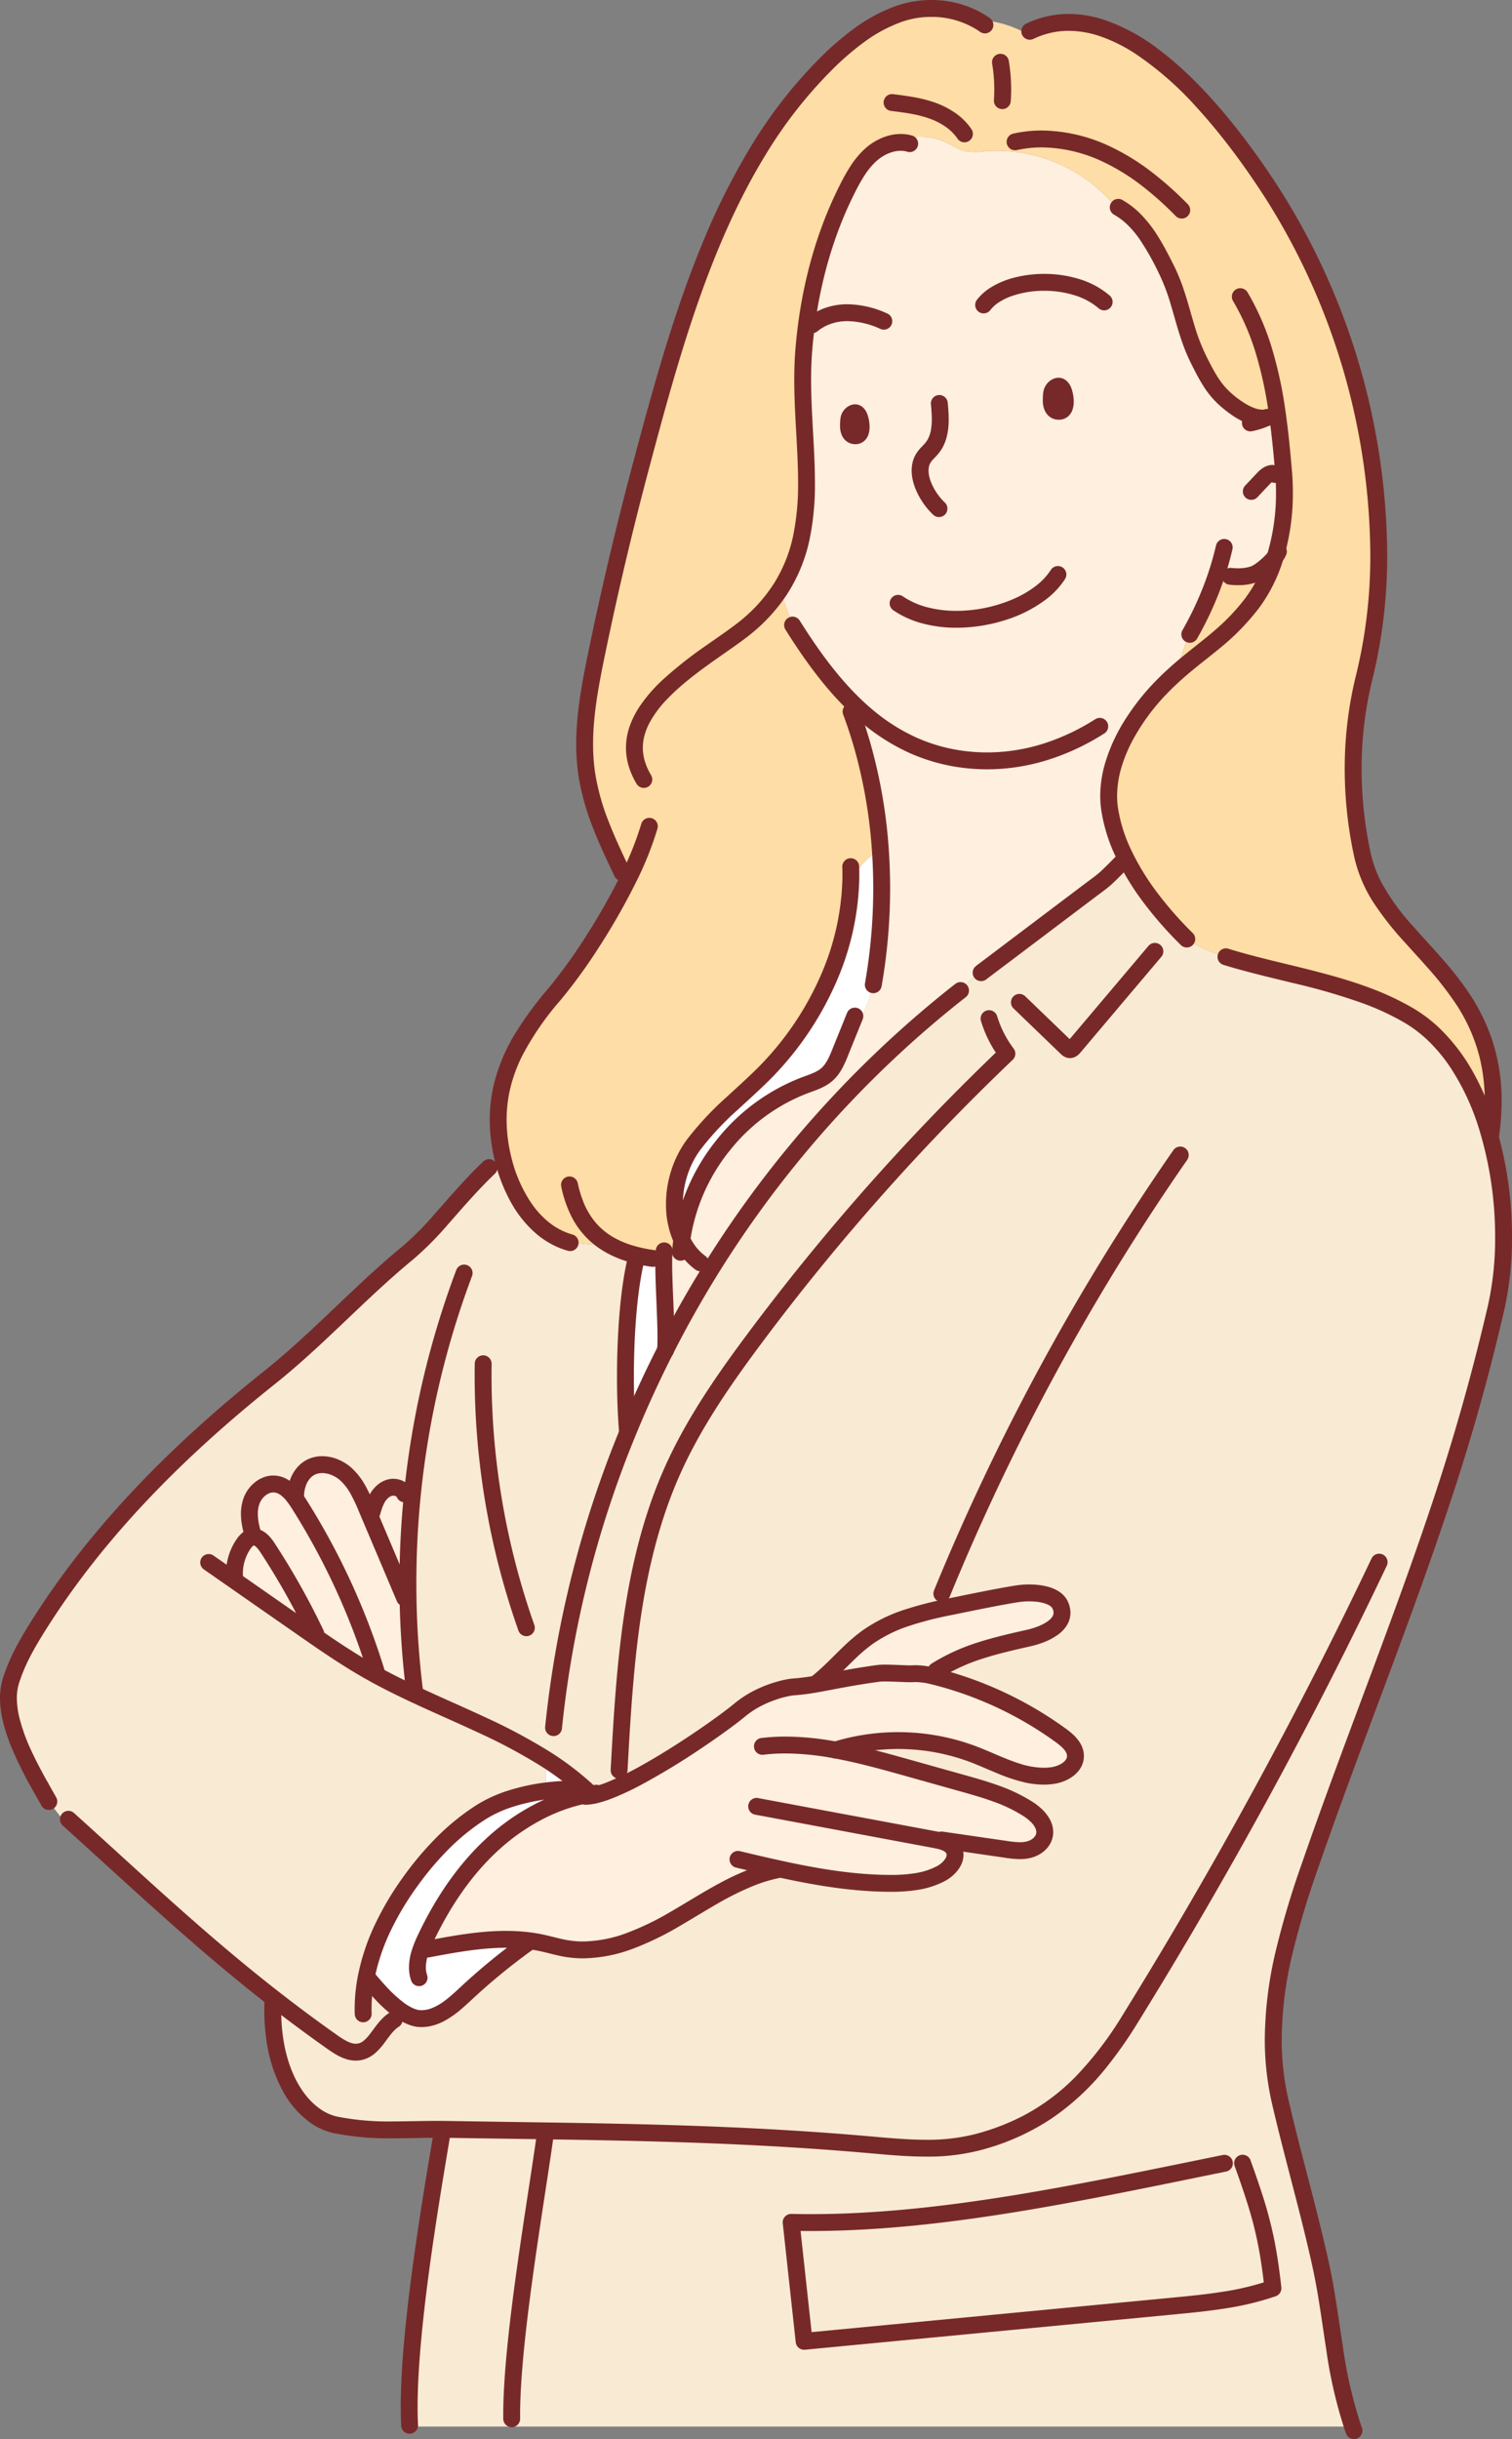 <svg xmlns="http://www.w3.org/2000/svg" viewBox="0 0 471.332 760"><rect x="0" y="0" width="471.332" height="760" fill="#808080" stroke="none"/><defs><style>.cls-1{fill:#feefde;}.cls-2{fill:#ffdda6;}.cls-3{fill:#f9ead4;}.cls-4{fill:#fff;}.cls-5{fill:#fde3d7;}.cls-6{fill:#772929;}</style></defs><g id="レイヤー_2" data-name="レイヤー 2"><g id="レイヤー_1-2" data-name="レイヤー 1"><path class="cls-1" d="M364.887,210.766l.283.309c-1.092,1.013-2.2,2.091-3.314,3.248-9.147,9.483-17.919,23.844-15.986,37.581a49.238,49.238,0,0,0,4.09,13.481c-.71,1.742-1.42,3.492-2.137,5.234-4.2,4.222-3.775,3.617-9.884,8.233q-16,12.084-32,24.153l-.256-.335c-3.1,2.952-7.122,6.194-10.278,9.166a335.336,335.336,0,0,0-87.945,108.8c.519-5.794-.724-21.036-.54-28.612a19.356,19.356,0,0,0,5.241-2.13,17.6,17.6,0,0,0,1.611-1.059l.119-.079a20.688,20.688,0,0,1-1.348-2.44c2.952-21.365,18.248-40.724,38.521-48.227,2.354-.874,4.84-1.637,6.721-3.294,2.045-1.8,3.13-4.413,4.149-6.931.3-.737.6-1.473.894-2.21l.184.073a49.258,49.258,0,0,0,9.252-19.083,173.564,173.564,0,0,0,2.184-41.533,158.076,158.076,0,0,0-5.583-32.564l1.736-.493a39.61,39.61,0,0,1-.888-9.4c-8.338-7.141-15.348-16.393-21.792-26.52a106.974,106.974,0,0,1-4.781-12.415c14.21-21.8,5.287-48.4,7.424-74.675,1.407-17.328,5.7-34.576,13.52-50.095,1.979-3.932,4.169-7.871,7.437-10.778a15.356,15.356,0,0,1,6.806-3.544,19.23,19.23,0,0,1,16.381-.362c2.117.987,4.083,2.374,6.365,2.88a21.137,21.137,0,0,0,6.247-.026,48.083,48.083,0,0,1,40.869,17.808l.4-.316c7.141,4.031,11.211,11.777,14.894,19.109,4.813,9.581,5.425,18.925,10.238,28.506,2.1,4.17,4.255,8.431,7.661,11.62,3.282,3.084,9.049,7.247,13.454,6.306a22.847,22.847,0,0,0,3.255-1.828c.908,6.221,1.506,12.507,2.032,18.728a70.909,70.909,0,0,1-2.59,26.435c-1.684,2.2-4.84,4.827-6.681,5.478a15.244,15.244,0,0,1-5.445.749,11.031,11.031,0,0,1-7,1.736,103.641,103.641,0,0,1-7.51,16.21l-.552-.119A38.739,38.739,0,0,1,364.887,210.766Zm-97.164-81.212c-.336-.664-.809-1.052-1.4-.92a2.4,2.4,0,0,0-1.512,1.308,8.336,8.336,0,0,0-.322,2.631c-.046,1.3.381,3.248,2.183,3.2C269.235,135.709,268.466,131,267.723,129.554Zm63.562-8.193c-.375-.723-.9-1.151-1.546-1.006a2.6,2.6,0,0,0-1.677,1.433,8.688,8.688,0,0,0-.361,2.874c-.053,1.427.427,3.551,2.42,3.5C332.968,128.088,332.107,122.946,331.285,121.361Z"/><path class="cls-2" d="M206.922,392.022a19.356,19.356,0,0,0,5.241-2.13c.086-1.2.217-2.394.382-3.578-4.018-8.6-2.828-20.766,3.61-29.545,7.049-9.62,17.1-16.709,24.916-25.3,14.125-15.525,23.594-35.943,24.14-56.992,2.15-3.913,5.287-7.464,8.719-9.332l.52-.032a158.076,158.076,0,0,0-5.583-32.564l1.736-.493a39.61,39.61,0,0,1-.888-9.4c-8.338-7.141-15.348-16.393-21.792-26.52a106.974,106.974,0,0,1-4.781-12.415c14.21-21.8,5.287-48.4,7.424-74.675,1.407-17.328,5.7-34.576,13.52-50.095,1.979-3.932,4.169-7.871,7.437-10.778a15.356,15.356,0,0,1,6.806-3.544,19.23,19.23,0,0,1,16.381-.362c2.117.987,4.083,2.374,6.365,2.88a21.137,21.137,0,0,0,6.247-.026,48.083,48.083,0,0,1,40.869,17.808l.4-.316c7.141,4.031,11.211,11.777,14.894,19.109,4.813,9.581,5.425,18.925,10.238,28.506,2.1,4.17,4.255,8.431,7.661,11.62,3.282,3.084,9.049,7.247,13.454,6.306a22.847,22.847,0,0,0,3.255-1.828c.908,6.221,1.506,12.507,2.032,18.728a70.909,70.909,0,0,1-2.59,26.435,46.587,46.587,0,0,1-7.247,14.493c-7.99,10.521-16.216,14.815-25.113,23.1-1.092,1.013-2.2,2.091-3.314,3.248-9.147,9.483-17.919,23.844-15.986,37.581a49.238,49.238,0,0,0,4.09,13.481c4.7,10.3,12.461,19.8,20,27.217l-.02.026a37.153,37.153,0,0,0,12.264,5.36l-.033.158c18.682,5.76,39.916,8.239,56.987,18.261,11.869,6.97,19.806,19.931,24.435,34.635a42.421,42.421,0,0,0,1.835-5.636c1.374-41.717-34.615-50.976-40.7-78.956a122.572,122.572,0,0,1,.605-55.691c11.028-43.867,1.572-102.787-27.9-149.251C384,40.32,351.144-4.593,321.007,9.749l-.605.98a32.13,32.13,0,0,0-15.769-4.458,30.244,30.244,0,0,0-24.364-1.96c-8.8,3.071-16.268,9.14-22.917,15.743-32.3,32.07-45.636,80.554-57.459,124.8Q192.04,174.25,185.9,204.072c-2.531,12.3-4.846,24.942-2.952,37.364,1.637,10.718,6.332,20.674,10.975,30.446l1.368-.283c.164.829.309,1.664.421,2.5-6.537,13.218-15.782,27.283-22.937,35.779-9.745,11.567-17.663,23.706-17.472,39.561a51.823,51.823,0,0,0,1.591,11.955c2.716,10.81,8.944,21.4,18.959,25.185a57.944,57.944,0,0,0,14.124,1.263,37.214,37.214,0,0,0,13.573,4.274l.046.447A21.081,21.081,0,0,0,206.922,392.022Z"/><path class="cls-3" d="M291.08,522.046c.243-.486.487-.98.73-1.466l.006.006c9.036-5.714,18.656-7.871,28.974-10.212,4.465-1.013,12.349-4.116,9.752-10.133-1.769-4.1-9.509-4.215-13.132-3.67-5.708.862-16,3-21.655,4.163-8.857,1.821-17.873,4.116-25.238,9.364-3.774,2.689-6.977,6.063-10.291,9.318-1.7,1.657-3.432,3.288-5.287,4.78l.079.428a69.574,69.574,0,0,1-8.18,1.045,34.983,34.983,0,0,0-16.282,7.188c-7.187,5.99-36.5,26.283-47.629,26.842-.033-.144-.059-.289-.092-.44.434-.086.868-.171,1.3-.237-.532-.513-1.072-1.013-1.611-1.506a91.443,91.443,0,0,0-12.376-9.357v9.89c-7.233.934-14.532,3.044-20.043,6.517-8.759,5.51-16.018,13.164-22.081,21.548-6.537,9.029-11.843,19.333-13.9,30.184l.526.105c3.775,4.491,10.594,12.474,16.466,12.593,5.6.111,10.186-4.15,14.283-7.964A194.556,194.556,0,0,1,161.365,607.7a32.814,32.814,0,0,0,1.815-3.163,48.645,48.645,0,0,1,5.57.836c2.637.559,5.228,1.354,7.884,1.795,11.731,1.933,23.423-3.216,33.714-9.174s20.333-12.98,31.972-15.387l.086-.381c11.415,2.512,22.93,4.524,34.589,4.616,5.556.039,11.3-.4,16.222-2.979,2.788-1.46,5.484-4.6,4.149-7.444a5.6,5.6,0,0,0-3.8-2.7l.105-.368q2.425.356,4.853.7,7.506,1.1,15.019,2.184a18.912,18.912,0,0,0,7.01.144c2.3-.532,4.491-2.143,5.011-4.438.756-3.308-2.1-6.307-4.939-8.168-6.26-4.1-13.592-6.174-20.8-8.193q-8.286-2.317-16.571-4.649c-5.037-1.407-10.074-2.821-15.164-4.025a18.91,18.91,0,0,1,1.407-3.728,66.406,66.406,0,0,1,34.056,3.492c8.023,3.071,16.072,7.812,24.574,6.582,3.347-.487,7.063-2.63,7.115-6.017.04-2.755-2.341-4.866-4.563-6.484a114.654,114.654,0,0,0-38.693-18.228c-.322-.079-.644-.164-.966-.237Zm-152.6,143.005q-.058-.78-.138-1.559c-11.481-.138-22.542,1-33.8-1.407-8.371-1.788-16.729-11.133-18.951-27.158l.177-.026V623.077c-22.279-17.314-40.684-34.7-62.976-54.868l-.717.8c-3.439-2.236-6.491-7.4-9.312-12.02l-.026-.053C7.07,546.8.316,533.633,3.407,523.73c1.887-6.05,5.057-11.613,8.43-16.979,18.853-30.058,44.446-55.4,72.19-77.523,15.124-12.06,28.138-26.56,43.1-38.837,7.384-6.056,13.921-15.131,22.916-24.205,2.519-1.414,5.07-2.775,6.852-4.787,2.716,10.81,8.944,21.4,18.959,25.185a57.944,57.944,0,0,0,14.124,1.263,37.214,37.214,0,0,0,13.573,4.274l.046.447a20.513,20.513,0,0,1-5.307-.256c-3.544,14.473-3.925,39.257-2.663,53.862l.1.04q5.336-13.02,11.738-25.58a335.336,335.336,0,0,1,87.945-108.8c3.156-2.972,7.174-6.214,10.278-9.166l.256.335q16-12.082,32-24.153c6.109-4.616,5.682-4.011,9.884-8.233.717-1.742,1.427-3.492,2.137-5.234,4.7,10.3,12.461,19.8,20,27.217l-.02.026a37.153,37.153,0,0,0,12.264,5.36l-.033.158c18.682,5.76,39.916,8.239,56.987,18.261,11.869,6.97,19.806,19.931,24.435,34.635,5.919,18.787,6.445,40.421,2.881,56.026q-6.787,29.65-16.335,58.518C437.3,504.673,421.7,542.773,408.268,581.65c-8.233,23.83-14.98,48.115-9.2,73.149,3.985,17.268,9.029,34.286,12.777,51.607,3.545,16.407,4.248,33.78,9.785,49.7H127.684v-.4c-1.2-24.021,6.056-66.883,10.041-90.6ZM117.767,466.579a19.488,19.488,0,0,0-1.867,4.833l-.829.355c-.052-.118-.105-.243-.158-.361-.184-.447-.374-.895-.565-1.342-1.624-3.833-3.334-7.786-6.4-10.607s-7.885-4.175-11.462-2.051c-2.854,1.7-4.242,5.181-4.34,8.5l-.717.191c-1.486-1.868-3.3-3.413-5.609-3.669-3.229-.362-6.274,2.157-7.4,5.2a13.779,13.779,0,0,0-.388,7.24c.138.8.329,1.585.539,2.354l.533,1.7a2.707,2.707,0,0,0-.559.06,4.6,4.6,0,0,0-2.591,2.078,16.3,16.3,0,0,0-2.827,7.989l-.2-.02c-.1,1.033-.2,2.065-.29,3.1q10.278,7.172,20.55,14.322c1.6,1.118,3.2,2.236,4.813,3.341,5.557,3.84,11.179,7.588,17.051,10.922.724.408,1.454.816,2.184,1.217,3.807,2.078,7.707,4,11.659,5.859-.027-.092-.053-.191-.073-.283l.474-.118a271.294,271.294,0,0,1-2.1-29.506,275.131,275.131,0,0,1,1.085-29.44q-3.236-1.923-6.477-3.847l-.355-1.045A6.611,6.611,0,0,0,117.767,466.579Z"/><path class="cls-1" d="M182.835,559.259c-10.817,2.124-20.858,7.707-29.039,15.137-8.956,8.128-15.775,18.4-20.983,29.315-.04.086-.086.171-.125.263a13.28,13.28,0,0,0,3.1,2.881c9.061-1.69,18.313-3.176,27.388-2.322a48.645,48.645,0,0,1,5.57.836c2.637.559,5.228,1.354,7.884,1.795,11.731,1.933,23.423-3.216,33.714-9.174s20.333-12.98,31.972-15.387l.086-.381c11.415,2.512,22.93,4.524,34.589,4.616,5.556.039,11.3-.4,16.222-2.979,2.788-1.46,5.484-4.6,4.149-7.444a5.6,5.6,0,0,0-3.8-2.7l.105-.368q2.425.356,4.853.7,7.506,1.1,15.019,2.184a18.912,18.912,0,0,0,7.01.144c2.3-.532,4.491-2.143,5.011-4.438.756-3.308-2.1-6.307-4.939-8.168-6.26-4.1-13.592-6.174-20.8-8.193q-8.286-2.317-16.571-4.649c-5.037-1.407-10.074-2.821-15.164-4.025q-2.871-.679-5.761-1.256c-.624-.125-1.256-.243-1.88-.355a63.714,63.714,0,0,1,9.048-2.117,66.406,66.406,0,0,1,34.056,3.492c8.023,3.071,16.072,7.812,24.574,6.582,3.347-.487,7.063-2.63,7.115-6.017.04-2.755-2.341-4.866-4.563-6.484a114.654,114.654,0,0,0-38.693-18.228c-.322-.079-.644-.164-.966-.237a21.666,21.666,0,0,0-6.274-.769c-2.492.138-8.555-.44-11.027-.1-6.491.895-11.14,1.782-15.046,2.526-1.289.243-2.492.473-3.656.677a69.574,69.574,0,0,1-8.18,1.045,34.983,34.983,0,0,0-16.282,7.188c-7.187,5.99-36.5,26.283-47.629,26.842C182.894,559.555,182.868,559.41,182.835,559.259Z"/><path class="cls-1" d="M73.131,489.055l-.2-.02c-.1,1.033-.2,2.065-.29,3.1q10.278,7.172,20.55,14.322c1.6,1.118,3.2,2.236,4.813,3.341l.474-.684a227.374,227.374,0,0,0-15.105-26.889c-1.026-1.558-2.486-3.3-4.261-3.3a2.707,2.707,0,0,0-.559.06,4.6,4.6,0,0,0-2.591,2.078A16.3,16.3,0,0,0,73.131,489.055Z"/><path class="cls-1" d="M78.036,474.871c.138.8.329,1.585.539,2.354l.533,1.7c1.775,0,3.235,1.743,4.261,3.3a227.374,227.374,0,0,1,15.105,26.889L98,509.8c5.557,3.84,11.179,7.588,17.051,10.922.724.408,1.454.816,2.184,1.217l.23-.434a217.946,217.946,0,0,0-24.18-52.751,29.488,29.488,0,0,0-1.854-2.657c-1.486-1.868-3.3-3.413-5.609-3.669-3.229-.362-6.274,2.157-7.4,5.2A13.779,13.779,0,0,0,78.036,474.871Z"/><path class="cls-1" d="M128.821,527.517l.474-.118a271.294,271.294,0,0,1-2.1-29.506l-1.052.02q-5.533-13.08-11.074-26.146c-.052-.118-.105-.243-.158-.361-.184-.447-.374-.895-.565-1.342-1.624-3.833-3.334-7.786-6.4-10.607s-7.885-4.175-11.462-2.051c-2.854,1.7-4.242,5.181-4.34,8.5l-.717.191a29.488,29.488,0,0,1,1.854,2.657,217.946,217.946,0,0,1,24.18,52.751l-.23.434c3.807,2.078,7.707,4,11.659,5.859C128.867,527.708,128.841,527.609,128.821,527.517Z"/><path class="cls-4" d="M170.15,558.049c-7.233.934-14.532,3.044-20.043,6.517-8.759,5.51-16.018,13.164-22.081,21.548-6.537,9.029-11.843,19.333-13.9,30.184l.526.105c3.775,4.491,10.594,12.474,16.466,12.593,5.6.111,10.186-4.15,14.283-7.964A194.556,194.556,0,0,1,161.365,607.7a32.814,32.814,0,0,0,1.815-3.163c-9.075-.854-18.327.632-27.388,2.322a13.28,13.28,0,0,1-3.1-2.881c.039-.092.085-.177.125-.263C138.021,592.8,144.84,582.524,153.8,574.4c8.181-7.43,18.222-13.013,29.039-15.137-.118-.559-.237-1.118-.348-1.677A66.938,66.938,0,0,0,170.15,558.049Z"/><path class="cls-1" d="M115.071,471.767q5.534,13.08,11.074,26.146l1.052-.02a275.131,275.131,0,0,1,1.085-29.44q-3.236-1.923-6.477-3.847l-.355-1.045a6.611,6.611,0,0,0-3.683,3.018,19.488,19.488,0,0,0-1.867,4.833Z"/><path class="cls-4" d="M170.15,548.159v9.89a66.938,66.938,0,0,1,12.337-.467l-.007-.02.046-.046A91.443,91.443,0,0,0,170.15,548.159Z"/><path class="cls-4" d="M182.487,557.582c.111.559.23,1.118.348,1.677.434-.086.868-.171,1.3-.237-.532-.513-1.072-1.013-1.611-1.506l-.046.046Z"/><path class="cls-4" d="M198.288,392.312c-3.544,14.473-3.925,39.257-2.663,53.862l.1.04q5.336-13.02,11.738-25.58c.519-5.794-.724-21.036-.54-28.612a21.081,21.081,0,0,1-3.327.546A20.513,20.513,0,0,1,198.288,392.312Z"/><path class="cls-1" d="M212.545,386.314c-.165,1.184-.3,2.381-.382,3.578a17.6,17.6,0,0,0,1.611-1.059l.119-.079A20.688,20.688,0,0,1,212.545,386.314Z"/><path class="cls-4" d="M262.83,325.652l.184.073a49.258,49.258,0,0,0,9.252-19.083,173.564,173.564,0,0,0,2.184-41.533l-.52.032c-3.432,1.868-6.569,5.419-8.719,9.332-.546,21.049-10.015,41.467-24.14,56.992-7.812,8.6-17.867,15.684-24.916,25.3-6.438,8.779-7.628,20.944-3.61,29.545,2.952-21.365,18.248-40.724,38.521-48.227,2.354-.874,4.84-1.637,6.721-3.294,2.045-1.8,3.13-4.413,4.149-6.931C262.232,327.125,262.534,326.389,262.83,325.652Z"/><path class="cls-3" d="M254.939,524.2l.079.428c1.164-.2,2.367-.434,3.656-.677a34.464,34.464,0,0,1,1.565-4.518l-.013-.013C258.523,521.073,256.794,522.7,254.939,524.2Z"/><path class="cls-1" d="M291.81,520.58l.006.006c9.036-5.714,18.656-7.871,28.974-10.212,4.465-1.013,12.349-4.116,9.752-10.133-1.769-4.1-9.509-4.215-13.132-3.67-5.708.862-16,3-21.655,4.163-8.857,1.821-17.873,4.116-25.238,9.364-3.774,2.689-6.977,6.063-10.291,9.318l.013.013a34.464,34.464,0,0,0-1.565,4.518c3.906-.744,8.555-1.631,15.046-2.526,2.472-.341,8.535.237,11.027.1a21.666,21.666,0,0,1,6.274.769l.059-.243C291.323,521.56,291.567,521.066,291.81,520.58Z"/><path class="cls-5" d="M260.45,545.3c.624.112,1.256.23,1.88.355q2.891.573,5.761,1.256a18.91,18.91,0,0,1,1.407-3.728A63.714,63.714,0,0,0,260.45,545.3Z"/><path class="cls-2" d="M364.887,210.766l.283.309c8.9-8.286,17.123-12.58,25.113-23.1a46.587,46.587,0,0,0,7.247-14.493c-1.684,2.2-4.84,4.827-6.681,5.478a15.244,15.244,0,0,1-5.445.749,11.031,11.031,0,0,1-7,1.736,103.641,103.641,0,0,1-7.51,16.21l-.552-.119A38.739,38.739,0,0,1,364.887,210.766Z"/><path class="cls-6" d="M331.285,121.361l-2.336,1.21c-.011-.022-.021-.038-.026-.047l0-.008h0l.365-.256-.315.313a.563.563,0,0,1-.05-.057l.365-.256-.315.313.858-.851-.514,1.086a1.206,1.206,0,0,1-.344-.235l.858-.851-.514,1.086.675-1.425v1.575a1.608,1.608,0,0,1-.675-.15l.675-1.425v.07l.329,1.469a1.486,1.486,0,0,1-.329.036v-1.5l.329,1.469.014,0-.112-.489.238.443a.514.514,0,0,1-.126.046l-.112-.489.238.443-.109-.2.143.181-.034.021-.109-.2.143.181-.019-.024.02.023h0l-.019-.024.02.023a.386.386,0,0,0-.066.1l-.014.028-.707-.357.76.234a.8.8,0,0,1-.053.123l-.707-.357.76.234v0a2.222,2.222,0,0,0-.046.254c-.028.206-.048.49-.06.78s-.017.584-.026.865v0c0,.035,0,.072,0,.111a3.067,3.067,0,0,0,.055.576,1.464,1.464,0,0,0,.085.285.278.278,0,0,0,.02.04h0l-.339.241.28-.305a.405.405,0,0,1,.059.064l-.339.241.28-.305-.485.53.257-.67a.726.726,0,0,1,.228.14l-.485.53.257-.67-.216.565.106-.6a.635.635,0,0,1,.11.031l-.216.565.106-.6-.063.353.031-.358.032,0-.063.353.031-.358-.016.176.008-.176h.008l-.016.176.008-.176v0h0v0h0l.016.636-.178-.608a.66.66,0,0,1,.162-.028l.016.636-.178-.608.28.957-.507-.857a1.024,1.024,0,0,1,.227-.1l.28.957-.507-.857.471.795-.751-.548a.963.963,0,0,1,.28-.247l.471.795-.751-.548.391.285-.424-.234a.542.542,0,0,1,.033-.051l.391.285-.424-.234.169.093-.173-.085,0-.008.169.093-.173-.085h0a1.183,1.183,0,0,0,.062-.248,3.743,3.743,0,0,0,.041-.579,7.5,7.5,0,0,0-.187-1.57,6.589,6.589,0,0,0-.182-.661,2.738,2.738,0,0,0-.132-.335h0l2.336-1.21,2.334-1.211a7.572,7.572,0,0,1,.449,1.08,12.579,12.579,0,0,1,.457,1.83,12.259,12.259,0,0,1,.186,2.078,8.656,8.656,0,0,1-.144,1.625,6.141,6.141,0,0,1-.39,1.288,4.918,4.918,0,0,1-.564.985,4.253,4.253,0,0,1-2.427,1.622,4.69,4.69,0,0,1-1,.132h0l-.141,0a4.9,4.9,0,0,1-1.355-.187,4.521,4.521,0,0,1-1.083-.469,4.682,4.682,0,0,1-1.381-1.275,5.486,5.486,0,0,1-.6-1.065,6.835,6.835,0,0,1-.445-1.533,8.21,8.21,0,0,1-.117-1.394c0-.1,0-.2,0-.3v0c.006-.159.01-.4.019-.672.015-.414.037-.907.105-1.44a7.426,7.426,0,0,1,.155-.849,4.73,4.73,0,0,1,.363-1.007l2.348,1.185L325.7,120.63a5.579,5.579,0,0,1,1.3-1.721,5.074,5.074,0,0,1,.962-.672,4.811,4.811,0,0,1,1.182-.446l.014,0a3.788,3.788,0,0,1,.823-.092,3.675,3.675,0,0,1,1.346.257,3.794,3.794,0,0,1,.827.451,4.4,4.4,0,0,1,.883.847,5.461,5.461,0,0,1,.578.9h0Z"/><path class="cls-6" d="M267.723,129.554l-2.348,1.186-.015-.027h0l.75-.475-.5.713a.925.925,0,0,1-.251-.238l.75-.475-.5.713.9-1.285-.5,1.485a1.606,1.606,0,0,1-.4-.2l.9-1.285-.5,1.485.54-1.613v1.7a1.736,1.736,0,0,1-.54-.088l.54-1.613v.091l.353,1.571a1.636,1.636,0,0,1-.353.039v-1.61l.353,1.571-.577-2.566.609,2.559-.171-.719.357.649a.759.759,0,0,1-.186.07l-.171-.719.357.649-.211-.384.275.342a.646.646,0,0,1-.064.042l-.211-.384.275.342-.1-.126.116.113-.014.013-.1-.126.116.113,0,0,0,0h0l0,0,0,0a.256.256,0,0,0-.032.051l-2.353-1.177,2.368,1.147-.8-.386.852.253a.933.933,0,0,1-.054.133l-.8-.386.852.253-.114-.034.114.032v0l-.114-.034.114.032s0,.02-.012.055c-.012.062-.028.168-.04.294-.02.189-.033.423-.042.659s-.013.475-.022.71v-.007c0,.029,0,.06,0,.093a2.569,2.569,0,0,0,.046.492,1.177,1.177,0,0,0,.064.224l.007.014,0,0-.322.178.274-.242a.462.462,0,0,1,.048.064l-.322.178.274-.242-.647.572.357-.781a.9.9,0,0,1,.29.209l-.647.572.357-.781-.287.628v-.7a.742.742,0,0,1,.287.073l-.287.628V133.3l0-.153h0v.153l0-.153h0l.023.868-.248-.829a.883.883,0,0,1,.225-.039l.023.868-.248-.829.336,1.126-.606-1.006a1.159,1.159,0,0,1,.27-.12l.336,1.126-.606-1.006.56.929-.886-.635a1.1,1.1,0,0,1,.326-.294l.56.929-.886-.635.382.274-.438-.181a.576.576,0,0,1,.056-.093l.382.274-.438-.181a.471.471,0,0,0,.016-.05,2.7,2.7,0,0,0,.062-.636,6.767,6.767,0,0,0-.164-1.394,5.922,5.922,0,0,0-.158-.583,2.36,2.36,0,0,0-.105-.273l-.008-.016,2.348-1.186,2.339-1.2a7.133,7.133,0,0,1,.419,1.02,12.044,12.044,0,0,1,.589,3.634,8.24,8.24,0,0,1-.133,1.522,5.93,5.93,0,0,1-.362,1.218,4.755,4.755,0,0,1-.531.944,4.088,4.088,0,0,1-2.335,1.585,4.512,4.512,0,0,1-.964.13h-.13a4.631,4.631,0,0,1-1.305-.182,4.3,4.3,0,0,1-1.045-.46,4.474,4.474,0,0,1-1.32-1.236,5.258,5.258,0,0,1-.564-1.017,6.536,6.536,0,0,1-.413-1.448,7.977,7.977,0,0,1-.108-1.3c0-.093,0-.185,0-.277v-.008c.006-.14.011-.357.019-.607.013-.378.033-.831.094-1.325a7.282,7.282,0,0,1,.139-.792,4.623,4.623,0,0,1,.332-.953l.014-.03a5.416,5.416,0,0,1,1.219-1.608,4.895,4.895,0,0,1,.906-.645,4.524,4.524,0,0,1,1.132-.438l.032-.008a3.694,3.694,0,0,1,.8-.089,3.578,3.578,0,0,1,1.318.253,3.73,3.73,0,0,1,.807.445,4.185,4.185,0,0,1,.849.827,5.194,5.194,0,0,1,.545.866l-.009-.017Z"/><path class="cls-6" d="M295.435,125.485c.153,1.623.3,3.361.3,5.144a22.2,22.2,0,0,1-.591,5.4,14.726,14.726,0,0,1-.94,2.666,12.575,12.575,0,0,1-1.551,2.5h0c-.562.7-1.117,1.25-1.563,1.725a8.046,8.046,0,0,0-1,1.212l0,0a3.926,3.926,0,0,0-.473,1.121,5.525,5.525,0,0,0-.161,1.37,8.729,8.729,0,0,0,.254,2,12.507,12.507,0,0,0,.7,2.066v0a18.278,18.278,0,0,0,4.143,5.924,2.631,2.631,0,0,1-3.625,3.813,23.548,23.548,0,0,1-5.341-7.636v0a17.69,17.69,0,0,1-1-2.95,13.884,13.884,0,0,1-.4-3.224,10.754,10.754,0,0,1,.325-2.674,9.189,9.189,0,0,1,1.112-2.611l0,0a12.991,12.991,0,0,1,1.638-2.04c.517-.544.959-.993,1.271-1.388h0a7.346,7.346,0,0,0,.9-1.462,10.264,10.264,0,0,0,.8-2.661,19.149,19.149,0,0,0,.236-3.165c0-1.5-.125-3.075-.275-4.646a2.63,2.63,0,1,1,5.237-.5Z"/><path class="cls-6" d="M332.038,180.373a25.153,25.153,0,0,1-6,6.419,41.56,41.56,0,0,1-12.835,6.477,50.66,50.66,0,0,1-15.028,2.331,41.055,41.055,0,0,1-10.405-1.281,29.661,29.661,0,0,1-9.3-4.158,2.63,2.63,0,1,1,2.98-4.335,24.431,24.431,0,0,0,7.654,3.405,35.741,35.741,0,0,0,9.066,1.108,45.175,45.175,0,0,0,17.586-3.626,33.308,33.308,0,0,0,7.065-4.087,19.963,19.963,0,0,0,4.758-5.056,2.63,2.63,0,0,1,4.452,2.8Z"/><path class="cls-6" d="M342.4,96a21.155,21.155,0,0,0-7.619-4.052,31.671,31.671,0,0,0-9.261-1.341,30.582,30.582,0,0,0-10.244,1.682,18.591,18.591,0,0,0-3.925,1.931,10.636,10.636,0,0,0-2.63,2.39,2.63,2.63,0,0,1-4.194-3.175,15.858,15.858,0,0,1,3.916-3.6,25.973,25.973,0,0,1,7.863-3.361,37.354,37.354,0,0,1,9.214-1.129,36.9,36.9,0,0,1,10.814,1.576,26.374,26.374,0,0,1,9.5,5.1A2.63,2.63,0,1,1,342.4,96Z"/><path class="cls-6" d="M274.41,102.476a25.5,25.5,0,0,0-10.217-2.414,15.629,15.629,0,0,0-5.357.9,13.537,13.537,0,0,0-3.98,2.254,2.63,2.63,0,0,1-3.332-4.071,18.812,18.812,0,0,1,5.52-3.129,20.875,20.875,0,0,1,7.149-1.213,30.71,30.71,0,0,1,12.335,2.858,2.631,2.631,0,1,1-2.118,4.816Z"/><path class="cls-6" d="M400.954,172.834a7.784,7.784,0,0,1-.592,1.167,12.521,12.521,0,0,1-.742,1.077,20.408,20.408,0,0,1-1.718,1.949,26.456,26.456,0,0,1-3.014,2.611,17.539,17.539,0,0,1-1.557,1.033,9.463,9.463,0,0,1-1.606.767l0,0a17.377,17.377,0,0,1-5.782.9c-.2,0-.4,0-.6-.007h.009c-.718-.015-1.4-.067-2.049-.13a2.63,2.63,0,1,1,.5-5.236c.583.055,1.128.095,1.659.107h.01c.157,0,.314.006.469.006a12.177,12.177,0,0,0,4.04-.608l-.006,0a3.373,3.373,0,0,0,.409-.186,10.293,10.293,0,0,0,1.191-.749,20.435,20.435,0,0,0,2.116-1.755,16.72,16.72,0,0,0,1.752-1.905,7.251,7.251,0,0,0,.429-.62,2.614,2.614,0,0,0,.2-.372,2.63,2.63,0,0,1,4.889,1.942Z"/><path class="cls-6" d="M315.852,41.634a40.425,40.425,0,0,1,8.885-.968,50.841,50.841,0,0,1,21.3,4.964h0a70.754,70.754,0,0,1,12.949,7.951,108.054,108.054,0,0,1,11.273,10.043,2.63,2.63,0,1,1-3.745,3.695,102.934,102.934,0,0,0-10.72-9.556A65.517,65.517,0,0,0,343.81,50.4h0a45.618,45.618,0,0,0-19.074-4.471,35.161,35.161,0,0,0-7.729.839,2.63,2.63,0,0,1-1.156-5.132Z"/><path class="cls-6" d="M349.879,62.314a26,26,0,0,1,5.365,4.063,40.1,40.1,0,0,1,6.027,7.752c1.7,2.769,3.172,5.644,4.559,8.405h0a58.7,58.7,0,0,1,3.093,7.481c1.255,3.682,2.181,7.259,3.229,10.746a62.379,62.379,0,0,0,3.917,10.28v0c1.047,2.083,2.08,4.122,3.227,5.977a23.71,23.71,0,0,0,3.882,4.905l0,0a30.374,30.374,0,0,0,5.14,3.916,16.19,16.19,0,0,0,2.811,1.345,7.288,7.288,0,0,0,2.371.467,3.731,3.731,0,0,0,.781-.077l.034-.007c.018,0,.1-.024.259-.071a2.63,2.63,0,1,1,1.473,5.05c-.158.046-.39.117-.7.179l-.516-2.579.55,2.573a9.011,9.011,0,0,1-1.88.193,12.488,12.488,0,0,1-4.113-.764,23.87,23.87,0,0,1-5.466-2.879,37.463,37.463,0,0,1-4.346-3.512l0,0a28.848,28.848,0,0,1-4.761-5.979c-1.307-2.116-2.4-4.292-3.452-6.378v0a58.831,58.831,0,0,1-3.093-7.48c-1.254-3.682-2.18-7.259-3.229-10.747A62.308,62.308,0,0,0,361.13,84.9h0a81.582,81.582,0,0,0-5.948-10.456,30.639,30.639,0,0,0-3.61-4.3,20.74,20.74,0,0,0-4.278-3.248,2.63,2.63,0,1,1,2.586-4.581Z"/><path class="cls-6" d="M388.893,91.081a79.911,79.911,0,0,1,7.732,17.875,130.173,130.173,0,0,1,4.067,18.984v0c.92,6.308,1.523,12.647,2.05,18.886h0c.184,2.165.281,4.393.281,6.658a70.9,70.9,0,0,1-2.98,20.776v0a49.181,49.181,0,0,1-7.665,15.308h0a74.209,74.209,0,0,1-12.641,12.83c-2.121,1.742-4.239,3.389-6.362,5.1s-4.253,3.492-6.413,5.5l0,0c-1.058.982-2.128,2.026-3.211,3.148h0a65.669,65.669,0,0,0-10.8,14.761,45.008,45.008,0,0,0-3.447,8.477,31.4,31.4,0,0,0-1.275,8.6,25.43,25.43,0,0,0,.244,3.545h0a46.679,46.679,0,0,0,3.879,12.757v0a76.694,76.694,0,0,0,8.641,14.2A113.03,113.03,0,0,0,371.8,290.728a2.63,2.63,0,1,1-3.69,3.749A118.188,118.188,0,0,1,356.8,281.66a81.977,81.977,0,0,1-9.23-15.183h0a51.916,51.916,0,0,1-4.3-14.2h0a30.636,30.636,0,0,1-.295-4.278,36.626,36.626,0,0,1,1.476-10.049,54,54,0,0,1,6.4-13.9,73.4,73.4,0,0,1,9.112-11.549h0c1.152-1.193,2.291-2.305,3.417-3.349l0,0c2.29-2.132,4.525-4,6.695-5.748,3.258-2.627,6.364-5,9.356-7.649a63.826,63.826,0,0,0,8.76-9.37h0a43.949,43.949,0,0,0,6.828-13.678v0a65.709,65.709,0,0,0,2.744-19.222c0-2.114-.091-4.195-.262-6.214h0c-.524-6.2-1.118-12.436-2.013-18.57v0a124.976,124.976,0,0,0-3.9-18.218,74.657,74.657,0,0,0-7.215-16.7,2.63,2.63,0,1,1,4.519-2.692Z"/><path class="cls-6" d="M314.467,18.964a54.069,54.069,0,0,1,.736,8.886q0,1.849-.128,3.7a2.63,2.63,0,0,1-5.248-.364q.115-1.662.115-3.332a48.868,48.868,0,0,0-.664-8.022,2.63,2.63,0,1,1,5.189-.864Z"/><path class="cls-6" d="M298.471,43.19a14.542,14.542,0,0,0-3.805-3.759,21.36,21.36,0,0,0-5.059-2.535h0a36.673,36.673,0,0,0-5.716-1.455c-1.986-.358-4.044-.618-6.138-.881a2.63,2.63,0,0,1,.655-5.22c2.1.264,4.246.533,6.417.924a41.9,41.9,0,0,1,6.533,1.672h0a26.591,26.591,0,0,1,6.306,3.171,19.788,19.788,0,0,1,5.163,5.133,2.63,2.63,0,1,1-4.355,2.951Z"/><path class="cls-6" d="M282.844,47.274a7.475,7.475,0,0,0-2.079-.285,9.085,9.085,0,0,0-1.89.205l.011,0a11.626,11.626,0,0,0-2.946,1.09,13.548,13.548,0,0,0-2.671,1.851l0,0a22.1,22.1,0,0,0-3.748,4.478,56.1,56.1,0,0,0-3.087,5.517h0c-7.647,15.163-11.864,32.084-13.247,49.124h0c-.246,3.019-.342,6.058-.342,9.109,0,5.3.291,10.631.587,15.956s.595,10.641.6,15.911a83.554,83.554,0,0,1-1.678,17.905,50.484,50.484,0,0,1-7,17.017v0a53.848,53.848,0,0,1-10.446,11.7c-1.324,1.123-2.855,2.277-4.53,3.487-2.929,2.115-6.3,4.4-9.718,6.867-2.559,1.85-5.137,3.8-7.552,5.842a65.568,65.568,0,0,0-5.08,4.731,33.555,33.555,0,0,0-5.587,7.5,19.053,19.053,0,0,0-1.525,3.834,14.894,14.894,0,0,0-.529,3.887,14.619,14.619,0,0,0,.6,4.1,18.986,18.986,0,0,0,1.97,4.431,2.63,2.63,0,1,1-4.517,2.7,24.269,24.269,0,0,1-2.5-5.659,19.871,19.871,0,0,1-.805-5.569,20.6,20.6,0,0,1,1.273-7.039,27.529,27.529,0,0,1,2.829-5.6,47.457,47.457,0,0,1,7.443-8.631,127.078,127.078,0,0,1,13.593-10.7c2.238-1.578,4.382-3.057,6.3-4.427s3.615-2.636,4.939-3.759a48.605,48.605,0,0,0,9.439-10.555l0,0a45.207,45.207,0,0,0,6.273-15.27,78.364,78.364,0,0,0,1.556-16.779c0-5.069-.291-10.293-.587-15.62s-.595-10.758-.6-16.247c0-3.162.1-6.343.36-9.536h0c1.431-17.615,5.789-35.19,13.792-51.066h0a61.282,61.282,0,0,1,3.383-6.03,27.351,27.351,0,0,1,4.655-5.53l0,0a18.788,18.788,0,0,1,3.711-2.571,16.88,16.88,0,0,1,4.284-1.577l.011,0a14.361,14.361,0,0,1,2.981-.32,12.759,12.759,0,0,1,3.532.49,2.63,2.63,0,0,1-1.453,5.056Z"/><path class="cls-6" d="M395.757,149.842l.811-.913-.418,1.144a1.252,1.252,0,0,1-.393-.231l.811-.913-.418,1.144.408-1.118v1.193a1.2,1.2,0,0,1-.408-.075l.408-1.118v.415l.147.765a.719.719,0,0,1-.147.013v-.778l.147.765-.07-.363.1.358-.026,0-.07-.363.1.358-.039-.145.043.143,0,0-.039-.145.043.143h0a.948.948,0,0,0-.115.055,2.632,2.632,0,0,0-.386.267,4.367,4.367,0,0,0-.421.393l0,.006-3.847,4.083a2.63,2.63,0,1,1-3.829-3.607l3.846-4.083,0,.006a8.964,8.964,0,0,1,1.781-1.481,6.321,6.321,0,0,1,1.217-.595,4.759,4.759,0,0,1,1.587-.285,4.017,4.017,0,0,1,2.691,1.02,2.631,2.631,0,0,1-3.492,3.935Z"/><path class="cls-6" d="M344.235,228.545a74.054,74.054,0,0,1-17.387,8.174,63.428,63.428,0,0,1-19.112,2.994,60.965,60.965,0,0,1-6.4-.337,58.111,58.111,0,0,1-18.222-4.942A64.287,64.287,0,0,1,268,224.646h0c-8.637-7.4-15.781-16.865-22.3-27.106l0-.006c-.28-.442-.572-.9-.864-1.369a2.63,2.63,0,1,1,4.464-2.783c.273.439.56.888.846,1.34l0-.006c6.369,10.013,13.245,19.054,21.284,25.935h0a59.009,59.009,0,0,0,13.871,9,52.827,52.827,0,0,0,16.586,4.494,55.824,55.824,0,0,0,5.852.308,58.163,58.163,0,0,0,17.531-2.751,68.856,68.856,0,0,0,16.149-7.6,2.63,2.63,0,1,1,2.819,4.441Z"/><path class="cls-6" d="M384.186,171.157a96.594,96.594,0,0,1-3.305,11.181h0a106.3,106.3,0,0,1-7.7,16.621,2.63,2.63,0,1,1-4.567-2.611,101.093,101.093,0,0,0,7.319-15.8h0a91.129,91.129,0,0,0,3.126-10.571,2.63,2.63,0,1,1,5.127,1.178Z"/><path class="cls-6" d="M267.772,220.792q2.033,5.421,3.624,11.032a160.624,160.624,0,0,1,5.678,33.107v0q.4,5.93.4,11.872a176.154,176.154,0,0,1-2.62,30.294l-2.591-.453,2.618.26c-.025.24-.059.387-.071.454a2.63,2.63,0,0,1-5.158-1.034l.006-.033v0h0l1.193.217-1.206-.12c.006-.062.013-.094.013-.1l1.193.217-1.206-.12.027-.193a171.029,171.029,0,0,0,2.541-29.387q0-5.757-.392-11.513v0a155.418,155.418,0,0,0-5.488-32.02q-1.54-5.406-3.491-10.628a2.63,2.63,0,0,1,4.926-1.846Z"/><path class="cls-6" d="M305.537,9.95a21.4,21.4,0,0,0-2.166-1.372l-.027-.015a26.728,26.728,0,0,0-13.044-3.3,27.853,27.853,0,0,0-9.163,1.533h0a45.965,45.965,0,0,0-11.6,6.2,86.188,86.188,0,0,0-10.332,8.925,139.811,139.811,0,0,0-20.553,26.316c-8.829,14.4-15.676,30.423-21.415,47s-10.372,33.708-14.8,50.3h0Q194.6,174.856,188.476,204.6c-1.88,9.118-3.6,18.291-3.593,27.255a60.88,60.88,0,0,0,.664,9.182h0a71.463,71.463,0,0,0,4.213,15.025c1.912,4.931,4.217,9.807,6.538,14.69a2.63,2.63,0,1,1-4.752,2.257c-2.322-4.888-4.686-9.876-6.691-15.045a76.639,76.639,0,0,1-4.508-16.132h0a66.031,66.031,0,0,1-.724-9.975c0-9.631,1.814-19.139,3.7-28.316q6.151-29.883,14.029-59.363h0c5.915-22.132,12.226-45.419,21.157-67.284a216.833,216.833,0,0,1,15.659-31.407,145.107,145.107,0,0,1,21.331-27.3,91.386,91.386,0,0,1,10.972-9.466A51.157,51.157,0,0,1,279.4,1.828h0A33.116,33.116,0,0,1,290.3,0a31.96,31.96,0,0,1,15.622,3.978l-1.289,2.293L305.9,3.963a26.784,26.784,0,0,1,2.7,1.706,2.631,2.631,0,0,1-3.058,4.281Z"/><path class="cls-6" d="M204.955,258.191a103.992,103.992,0,0,1-6.886,17.079,205.6,205.6,0,0,1-11.385,19.921,166.334,166.334,0,0,1-11.9,16.387h0a89.069,89.069,0,0,0-12,17.419,47.532,47.532,0,0,0-3.556,9.473,42.11,42.11,0,0,0-1.3,10.413q0,.262,0,.531v0a49.18,49.18,0,0,0,1.512,11.34v0a43.658,43.658,0,0,0,6.341,14.355,28.047,28.047,0,0,0,4.943,5.439,21.087,21.087,0,0,0,6.052,3.571h0c.554.209,1.1.392,1.653.544a2.63,2.63,0,0,1-1.4,5.072c-.738-.2-1.439-.44-2.109-.692h0a26.349,26.349,0,0,1-7.56-4.45,35.677,35.677,0,0,1-8.219-10.2,51.518,51.518,0,0,1-4.8-12.357v0a54.293,54.293,0,0,1-1.671-12.57v0c0-.195,0-.392,0-.59a47.363,47.363,0,0,1,1.456-11.706,56.449,56.449,0,0,1,6.638-15.4,108.97,108.97,0,0,1,10-13.586h0a161.124,161.124,0,0,0,11.5-15.851,200.321,200.321,0,0,0,11.089-19.4,99.07,99.07,0,0,0,6.541-16.181,2.63,2.63,0,1,1,5.061,1.434Z"/><path class="cls-6" d="M267.82,269.908q.046,1.326.046,2.651,0,.993-.026,1.983h0a84.94,84.94,0,0,1-7.194,31.547,99.406,99.406,0,0,1-17.63,27.147h0c-4.043,4.445-8.567,8.408-12.9,12.427a90.9,90.9,0,0,0-11.837,12.662h0a27.846,27.846,0,0,0-4.063,8.089,29.345,29.345,0,0,0-1.36,8.773,23.789,23.789,0,0,0,2.075,10.014l0-.011a18.051,18.051,0,0,0,1.176,2.131l.005.009a14.874,14.874,0,0,0,3.771,4.029,2.63,2.63,0,0,1-3.087,4.259,20.129,20.129,0,0,1-5.106-5.44l.005.009a23.474,23.474,0,0,1-1.52-2.748l0-.011a29.025,29.025,0,0,1-2.57-12.241,34.56,34.56,0,0,1,1.6-10.354,33.056,33.056,0,0,1,4.838-9.619h0A95.869,95.869,0,0,1,226.539,341.8c4.407-4.079,8.816-7.957,12.585-12.107h0a94.152,94.152,0,0,0,16.695-25.7,79.667,79.667,0,0,0,6.761-29.589h0q.025-.921.025-1.844,0-1.232-.044-2.465a2.631,2.631,0,0,1,5.258-.186Z"/><path class="cls-6" d="M180.108,368.662a35.612,35.612,0,0,0,1.6,5.476,23.6,23.6,0,0,0,3.787,6.592,20.984,20.984,0,0,0,5.789,4.836h0a28.1,28.1,0,0,0,5.56,2.4,42.847,42.847,0,0,0,7.062,1.546,2.631,2.631,0,0,1-.724,5.211,48.3,48.3,0,0,1-7.926-1.741,33.353,33.353,0,0,1-6.6-2.859h0a26.236,26.236,0,0,1-10.581-11.208,37.621,37.621,0,0,1-3.122-9.16,2.63,2.63,0,1,1,5.145-1.1Z"/><path class="cls-6" d="M319.876,7.374a30.622,30.622,0,0,1,13.293-3.028A35.511,35.511,0,0,1,343.82,6.057,59.1,59.1,0,0,1,361.327,15.5c8.317,6.261,15.946,14.367,22.487,22.428A238.2,238.2,0,0,1,399.652,60.1h0a214.878,214.878,0,0,1,32.772,112.375,160.366,160.366,0,0,1-4.541,38.927h0a115.772,115.772,0,0,0-3.433,28.188,123.935,123.935,0,0,0,2.847,26.3,36.216,36.216,0,0,0,3.234,8.9,69.337,69.337,0,0,0,9.954,13.808c2.953,3.362,6.14,6.737,9.274,10.336,2.351,2.7,4.671,5.525,6.834,8.572A62.656,62.656,0,0,1,464.79,323a59.649,59.649,0,0,1,3.3,20.1q0,1.181-.04,2.394h0a83.185,83.185,0,0,1-.74,8.53,2.63,2.63,0,0,1-5.212-.713,77.874,77.874,0,0,0,.694-7.989h0q.038-1.127.037-2.22a56.735,56.735,0,0,0-1.436-12.985,53.689,53.689,0,0,0-7.866-17.774,102.3,102.3,0,0,0-8.612-10.943c-2.3-2.6-4.66-5.148-6.966-7.723a97.549,97.549,0,0,1-9.59-12.137,43.864,43.864,0,0,1-6.206-14.528,129.13,129.13,0,0,1-2.967-27.421,121.028,121.028,0,0,1,3.591-29.469h0a155.166,155.166,0,0,0,4.383-37.645A209.635,209.635,0,0,0,395.21,62.917h0c-2.88-4.542-6.663-10.189-11.117-16.09-3.34-4.425-7.057-8.994-11.045-13.345a101.2,101.2,0,0,0-19.382-16.906,49.7,49.7,0,0,0-10.277-5.12,30.955,30.955,0,0,0-10.219-1.849,25.339,25.339,0,0,0-11.032,2.518,2.63,2.63,0,1,1-2.261-4.75Z"/><path class="cls-6" d="M382.943,295.632c9.175,2.832,19.125,4.889,29,7.5,4.936,1.309,9.854,2.76,14.648,4.533a86.7,86.7,0,0,1,13.9,6.469,45.271,45.271,0,0,1,8.68,6.671,58.932,58.932,0,0,1,10.081,13.361,84.82,84.82,0,0,1,6.852,16.082,119.388,119.388,0,0,1,5.233,35.247,100.945,100.945,0,0,1-2.3,22.154v0q-6.816,29.775-16.4,58.752c-12.876,39.205-28.48,77.317-41.881,116.1a264.991,264.991,0,0,0-7.888,26.366,116.966,116.966,0,0,0-3.329,26.5,83.3,83.3,0,0,0,2.094,18.836c3.959,17.164,9.007,34.194,12.785,51.643h0c1.8,8.355,2.869,16.849,4.173,25.181a138.706,138.706,0,0,0,5.525,24.21l0,.009c.137.4.284.808.435,1.228a2.63,2.63,0,1,1-4.95,1.78c-.151-.421-.307-.854-.459-1.3l0,.009a143.537,143.537,0,0,1-5.754-25.125c-1.318-8.436-2.377-16.832-4.118-24.883h0c-3.718-17.193-8.758-34.2-12.769-51.572a88.6,88.6,0,0,1-2.229-20.02,122.2,122.2,0,0,1,3.466-27.687,270.149,270.149,0,0,1,8.04-26.893c13.468-38.969,29.06-77.057,41.855-116.026q9.464-28.8,16.27-58.284h0a95.758,95.758,0,0,0,2.166-20.983,114.213,114.213,0,0,0-4.99-33.667,74.7,74.7,0,0,0-9.169-19.529,50.291,50.291,0,0,0-6.421-7.729,39.986,39.986,0,0,0-7.669-5.9,81.52,81.52,0,0,0-13.059-6.072,198.268,198.268,0,0,0-21.483-6.236c-7.346-1.8-14.757-3.51-21.888-5.708a2.63,2.63,0,0,1,1.55-5.027Z"/><path class="cls-6" d="M351.3,270.845c-.6.611-1.139,1.152-1.621,1.634l0,0c-1.057,1.061-1.833,1.831-2.518,2.477-.513.483-.975.9-1.447,1.292-.353.3-.709.582-1.092.879-1.151.89-2.543,1.892-5.105,3.828h0q-16,12.084-32,24.153l-.057.042-.8-1.127.843,1.1-.039.029-.8-1.127.843,1.1-.29-.377.291.376h0l-.29-.377.291.376-.009.007c-.022.017-.074.06-.169.128a2.631,2.631,0,0,1-3.058-4.281l.8,1.125-.842-1.1.038-.028.8,1.125-.842-1.1.29.378-.291-.377h0l.29.378-.291-.377.009-.007c.021-.016.074-.059.169-.127l1.528,2.14-1.585-2.1q16-12.084,32-24.153h0c1.537-1.162,2.666-2,3.546-2.652.66-.491,1.177-.88,1.621-1.226.667-.521,1.168-.943,1.818-1.545s1.445-1.387,2.62-2.567l0,0c.465-.465,1-1,1.6-1.614a2.63,2.63,0,1,1,3.74,3.7Z"/><path class="cls-6" d="M362.016,298.141q-12.585,14.883-25.165,29.769l.014-.018c-.11.133-.244.289-.41.46a4.845,4.845,0,0,1-1.039.827,3.911,3.911,0,0,1-.827.363,3.624,3.624,0,0,1-1.051.156c-.071,0-.141,0-.209-.006h-.012a3.616,3.616,0,0,1-1.09-.241,4.221,4.221,0,0,1-1.067-.615,7.214,7.214,0,0,1-.57-.5l-.006-.006-14.638-14.105a2.63,2.63,0,1,1,3.65-3.788q7.32,7.052,14.638,14.105l-.006-.006c.067.064.115.109.14.13l.018.015h0l-.555.722.377-.824a.97.97,0,0,1,.178.1l-.555.722.377-.824-.662,1.447.1-1.584a1.606,1.606,0,0,1,.563.137l-.662,1.447.1-1.584h-.012l-.095,1.647v-1.65c.033,0,.065,0,.095,0l-.095,1.647v-.049l-.594-1.489a1.606,1.606,0,0,1,.594-.112v1.6l-.594-1.489.45,1.128-.676-1.012a1.236,1.236,0,0,1,.226-.116l.45,1.128-.676-1.012.342.513-.4-.471c.007,0,.024-.02.057-.042l.342.513-.4-.471.063.074-.065-.072,0,0,.063.074-.065-.072a1.984,1.984,0,0,0,.16-.179l.015-.017Q345.419,309.629,358,294.744a2.63,2.63,0,0,1,4.017,3.4Z"/><path class="cls-6" d="M310.831,316.633a32.6,32.6,0,0,0,5.147,10.1,2.635,2.635,0,0,1-.285,3.489,702.493,702.493,0,0,0-78.419,88.482c-9.612,12.885-18.749,26.1-25.209,40.529h0c-6.37,14.234-10.055,29.407-12.358,45.007s-3.222,31.616-4.092,47.5a2.63,2.63,0,0,1-5.253-.288c.872-15.891,1.792-32.066,4.141-47.979s6.13-31.569,12.761-46.387h0c6.731-15.027,16.112-28.54,25.793-41.524a707.633,707.633,0,0,1,79.007-89.145l1.814,1.9-2.1,1.585a37.878,37.878,0,0,1-5.98-11.74,2.63,2.63,0,0,1,5.032-1.534Z"/><path class="cls-6" d="M301.03,310.732c-1.329,1.031-2.65,2.086-3.971,3.151l0,0a332.7,332.7,0,0,0-87.251,107.943q-6.342,12.44-11.647,25.382h0a327.393,327.393,0,0,0-22.989,91.418,2.631,2.631,0,0,1-5.235-.525,332.683,332.683,0,0,1,23.357-92.89h0q5.378-13.12,11.828-25.777a337.973,337.973,0,0,1,88.64-109.652l0,0c1.336-1.077,2.684-2.153,4.051-3.214a2.63,2.63,0,1,1,3.224,4.157Z"/><path class="cls-6" d="M268.923,317.607q-1.832,4.513-3.654,9.03l0,0c-.3.749-.6,1.485-.894,2.209l0,.007a37.67,37.67,0,0,1-1.822,4.014,16.526,16.526,0,0,1-1.3,2.028,12.52,12.52,0,0,1-1.732,1.878l0,0a12.635,12.635,0,0,1-1.9,1.377,20.194,20.194,0,0,1-2.919,1.4c-.953.378-1.873.7-2.719,1.011h0a57.111,57.111,0,0,0-24.611,18.087,58.165,58.165,0,0,0-12.218,28.033v0c-.157,1.134-.282,2.273-.363,3.4v-.012c-.006.09-.013.195-.02.3a2.63,2.63,0,1,1-5.249-.35l.02-.3V389.7c.09-1.264.228-2.518.4-3.751h0a63.4,63.4,0,0,1,13.313-30.59,62.367,62.367,0,0,1,26.9-19.744l0,0c1.226-.455,2.387-.851,3.393-1.3a12.676,12.676,0,0,0,1.385-.7,7.5,7.5,0,0,0,1.12-.805l0,0a7.2,7.2,0,0,0,1-1.094,13.1,13.1,0,0,0,1.294-2.181c.4-.823.77-1.727,1.15-2.666l0,.006c.3-.749.6-1.485.895-2.209v-.005q1.825-4.518,3.658-9.04a2.63,2.63,0,1,1,4.874,1.98Z"/><path class="cls-6" d="M209.666,390.01c-.051.555-.089,1.265-.114,2.092v-.016c-.012.5-.018,1.051-.018,1.634,0,3.143.169,7.281.341,11.433s.345,8.332.345,11.659c0,1.547-.036,2.908-.139,4.057l-.009.09-1.758-.219,1.766.137c0,.014,0,.041-.008.082l-1.758-.219,1.766.137-1.051-.082,1.052.072v.01l-1.051-.082,1.052.072-.268-.018.268.018h0l-.268-.018.268.018s0,.086-.022.251a2.631,2.631,0,0,1-5.221-.653l1.763.22-1.771-.138c0-.014,0-.041.009-.082l1.762.22-1.771-.138,1.062.083-1.063-.073v-.01l1.062.083-1.063-.073h0c0-.011,0-.1.022-.248l2.611.325-2.62-.235c.08-.881.118-2.13.117-3.587,0-3.149-.169-7.289-.34-11.442s-.345-8.329-.346-11.65q0-.926.02-1.762v-.016c.028-.895.069-1.7.135-2.418a2.63,2.63,0,1,1,5.238.486Z"/><path class="cls-6" d="M200.985,392.384c-.043.17-.094.382-.161.627l-2.536-.7,2.555.625c-.565,2.309-1.056,4.934-1.468,7.762-.62,4.244-1.066,8.947-1.355,13.768s-.423,9.765-.423,14.5c0,6.294.237,12.221.649,16.984a2.63,2.63,0,1,1-5.241.453c-.429-4.959-.668-11.01-.668-17.437s.241-13.255.783-19.707c.271-3.226.617-6.361,1.049-9.318s.948-5.734,1.565-8.253l.019-.074c.038-.137.079-.306.128-.5a2.631,2.631,0,1,1,5.1,1.276Z"/><path class="cls-6" d="M153.25,424.981q-.027,1.769-.027,3.538a234.064,234.064,0,0,0,13.338,77.8,2.63,2.63,0,0,1-4.96,1.753,239.3,239.3,0,0,1-13.638-79.549q0-1.809.027-3.618a2.63,2.63,0,0,1,5.26.08Z"/><path class="cls-6" d="M182.376,560.974l-.013-.013,1.174-1.189-1.043,1.3c-.1-.081-.13-.115-.131-.115l1.174-1.189-1.043,1.3a1.96,1.96,0,0,1-.181-.159q-.763-.735-1.562-1.46l.007.007a88.781,88.781,0,0,0-12.022-9.088,171.652,171.652,0,0,0-19.879-10.607c-6.923-3.228-14.047-6.282-21.082-9.589h0c-3.984-1.869-7.931-3.819-11.8-5.931l-.007,0c-.741-.407-1.479-.819-2.208-1.23l-.007,0c-5.982-3.4-11.667-7.189-17.248-11.046l.008,0c-1.625-1.114-3.228-2.235-4.83-3.351h0Q81.4,501.468,71.132,494.3l0,0q-3.789-2.634-7.586-5.283a2.63,2.63,0,1,1,3.011-4.314q3.784,2.642,7.578,5.278l0,0q10.278,7.171,20.547,14.32h0c1.608,1.12,3.2,2.234,4.8,3.33l.008,0c5.532,3.824,11.091,7.527,16.854,10.8l-.007,0c.717.4,1.439.808,2.158,1.2l-.006,0c3.744,2.044,7.6,3.947,11.516,5.787h0c6.925,3.256,14.044,6.307,21.067,9.581a176.856,176.856,0,0,1,20.485,10.94,94.048,94.048,0,0,1,12.729,9.628l.007.006c.548.5,1.1,1.016,1.661,1.552l-1.825,1.9,1.643-2.054a3.8,3.8,0,0,1,.316.286,2.63,2.63,0,0,1-3.72,3.72Z"/><path class="cls-6" d="M147.15,397.6A271.461,271.461,0,0,0,130.9,468.691q-1.113,12.269-1.113,24.59,0,2.284.038,4.568a269.034,269.034,0,0,0,2.077,29.22,2.63,2.63,0,0,1-5.219.66,274.325,274.325,0,0,1-2.118-29.792q-.039-2.328-.039-4.656,0-12.545,1.135-25.065a276.7,276.7,0,0,1,16.564-72.472,2.63,2.63,0,0,1,4.923,1.855Z"/><path class="cls-6" d="M370.131,361.335a712,712,0,0,0-74.1,136.227,2.63,2.63,0,1,1-4.867-2,717.2,717.2,0,0,1,74.646-137.235,2.631,2.631,0,0,1,4.32,3Z"/><path class="cls-6" d="M123.734,466.542a.441.441,0,0,0-.095-.137,1.109,1.109,0,0,0-.4-.253,1.713,1.713,0,0,0-.629-.12,1.516,1.516,0,0,0-.306.031l-.055.011s-.057.012-.162.038l-.638-2.551.708,2.533a2.994,2.994,0,0,0-1.111.623,5.174,5.174,0,0,0-1.036,1.234l0,0a10.289,10.289,0,0,0-.864,1.871c-.256.705-.483,1.487-.722,2.321a2.63,2.63,0,0,1-5.056-1.453c.241-.837.5-1.731.83-2.656a15.492,15.492,0,0,1,1.319-2.819l0,0a10.392,10.392,0,0,1,2.119-2.5,8.23,8.23,0,0,1,3.1-1.679l.07-.019c.106-.026.261-.066.469-.106l.485,2.585-.539-2.574a6.735,6.735,0,0,1,1.385-.142,6.966,6.966,0,0,1,1.739.22,6.66,6.66,0,0,1,2.4,1.159,5.844,5.844,0,0,1,1.789,2.256,2.63,2.63,0,0,1-4.808,2.135Z"/><path class="cls-6" d="M123.722,498.938q-5.532-13.077-11.073-26.146l2.422-1.025-2.4,1.069c-.067-.151-.12-.276-.158-.362l-.029-.067c-.175-.427-.362-.864-.553-1.311l0-.006a56.291,56.291,0,0,0-2.535-5.429,16.79,16.79,0,0,0-3.223-4.268,9.51,9.51,0,0,0-2.741-1.752,7.87,7.87,0,0,0-3-.643,5.578,5.578,0,0,0-1.379.167,4.665,4.665,0,0,0-1.217.5h0a4.954,4.954,0,0,0-1.221,1.035,7.163,7.163,0,0,0-1.312,2.36,10,10,0,0,0-.522,2.924,2.63,2.63,0,0,1-5.258-.156,14.837,14.837,0,0,1,1.392-5.916,11.891,11.891,0,0,1,1.718-2.65,10.2,10.2,0,0,1,2.515-2.119h0a9.851,9.851,0,0,1,2.6-1.074,10.779,10.779,0,0,1,2.686-.332,13.111,13.111,0,0,1,5.029,1.049,14.751,14.751,0,0,1,4.275,2.735,22.04,22.04,0,0,1,4.256,5.579,61.174,61.174,0,0,1,2.783,5.937l0-.006c.191.447.386.905.579,1.372l-2.433,1,2.4-1.069c.067.151.119.276.158.362l.019.043q5.532,13.077,11.073,26.146a2.63,2.63,0,0,1-4.845,2.05Z"/><path class="cls-6" d="M114.949,522.275a215.339,215.339,0,0,0-23.887-52.114h0a27.214,27.214,0,0,0-1.686-2.421l0,0a9.742,9.742,0,0,0-1.95-1.924,4.77,4.77,0,0,0-.949-.527,3.52,3.52,0,0,0-.943-.242h0a2.792,2.792,0,0,0-.329-.019,3.374,3.374,0,0,0-1.223.241,5.1,5.1,0,0,0-1.825,1.265,6,6,0,0,0-1.261,2.012v0a9.037,9.037,0,0,0-.522,3.17,15.478,15.478,0,0,0,.258,2.694l0,.01c.118.683.288,1.392.484,2.11a2.63,2.63,0,0,1-5.074,1.388c-.224-.821-.436-1.689-.593-2.6v.01a20.7,20.7,0,0,1-.339-3.614,14.31,14.31,0,0,1,.851-5v.005a11.078,11.078,0,0,1,1.417-2.648,10.94,10.94,0,0,1,3.317-3.042,9.493,9.493,0,0,1,2.128-.922,8.486,8.486,0,0,1,2.381-.343,8.068,8.068,0,0,1,.915.051h0a8.827,8.827,0,0,1,2.34.6,10.609,10.609,0,0,1,2.862,1.768,16.234,16.234,0,0,1,2.175,2.282l0,0a32.607,32.607,0,0,1,2.022,2.892h0a220.594,220.594,0,0,1,24.472,53.389,2.631,2.631,0,0,1-5.032,1.536Z"/><path class="cls-6" d="M96.1,510.248a224.6,224.6,0,0,0-14.93-26.578l0,.006c-.223-.339-.459-.672-.7-.967a6.77,6.77,0,0,0-.529-.588,2.847,2.847,0,0,0-.632-.489.751.751,0,0,0-.157-.065.171.171,0,0,0-.048-.008v-.04l0,.04h0v-.04l0,.04a.1.1,0,0,0-.028,0l.015,0a.283.283,0,0,0-.068.03,1.661,1.661,0,0,0-.37.3,5.692,5.692,0,0,0-.548.683l.007-.011a13.7,13.7,0,0,0-2.365,6.7v-.014c-.025.338-.037.677-.037,1.014,0,.42.019.837.058,1.247a2.63,2.63,0,0,1-5.237.5q-.082-.873-.082-1.747,0-.7.051-1.4v-.015a18.941,18.941,0,0,1,3.29-9.284l.007-.011a9.855,9.855,0,0,1,1.544-1.766,6.493,6.493,0,0,1,1.156-.814,5.489,5.489,0,0,1,1.5-.559l.015,0a5.372,5.372,0,0,1,1.092-.114,5.426,5.426,0,0,1,1.263.15,6.2,6.2,0,0,1,1.851.793,9.207,9.207,0,0,1,1.974,1.723,16.308,16.308,0,0,1,1.37,1.819l0,.006a230.132,230.132,0,0,1,15.279,27.2,2.631,2.631,0,0,1-4.751,2.26Z"/><path class="cls-6" d="M15.055,555.69c.857,1.518,1.692,2.978,2.468,4.357a2.63,2.63,0,1,1-4.585,2.579c-.763-1.356-1.6-2.815-2.464-4.349a2.631,2.631,0,0,1,4.581-2.587Z"/><path class="cls-6" d="M154.256,365.729c-.8.768-1.587,1.542-2.347,2.309-4.413,4.452-8.259,8.942-11.96,13.126a101.125,101.125,0,0,1-11.156,11.261h0c-7.377,6.053-14.325,12.7-21.343,19.373s-14.107,13.365-21.783,19.487c-27.6,22-52.968,47.151-71.6,76.863v0C12.4,510.8,10.8,513.47,9.4,516.187a52.229,52.229,0,0,0-3.486,8.326,15.515,15.515,0,0,0-.657,4.641,26.681,26.681,0,0,0,.845,6.318,57.388,57.388,0,0,0,3.762,10.25c1.593,3.435,3.421,6.809,5.165,9.924a2.63,2.63,0,0,1-4.59,2.57,127.331,127.331,0,0,1-6.952-13.96A54.817,54.817,0,0,1,1,536.726a31.942,31.942,0,0,1-1-7.572,20.767,20.767,0,0,1,.9-6.208,57.391,57.391,0,0,1,3.83-9.166c1.5-2.918,3.177-5.714,4.884-8.429v0c19.072-30.4,44.888-55.942,72.778-78.181,7.448-5.939,14.429-12.524,21.438-19.187s14.048-13.4,21.631-19.627h0a96.483,96.483,0,0,0,10.552-10.681c3.662-4.136,7.583-8.72,12.164-13.343.792-.8,1.61-1.6,2.441-2.4a2.63,2.63,0,1,1,3.642,3.795Z"/><path class="cls-6" d="M186.263,561.354c-.558.073-1.111.159-1.666.258l-.066.011c-.357.054-.754.131-1.187.217h0a53.729,53.729,0,0,0-14.783,5.321,64.045,64.045,0,0,0-12.994,9.182h0c-8.631,7.83-15.277,17.808-20.377,28.5l-2.374-1.133,2.387,1.1c-.042.092-.073.152-.088.184l-.013.026h0l-.528-.244.534.229-.006.015-.528-.244.534.229-.04.089a31.893,31.893,0,0,0-1.656,4.092,12.955,12.955,0,0,0-.66,3.814,7.332,7.332,0,0,0,.377,2.39,2.631,2.631,0,0,1-4.98,1.7,12.644,12.644,0,0,1-.658-4.088,18.149,18.149,0,0,1,.9-5.38,36.971,36.971,0,0,1,1.924-4.777l2.377,1.125-2.418-1.036c.05-.115.092-.2.119-.256l.029-.06.007-.013v0l.148.07-.149-.069h0l.148.07-.149-.069.014-.029c5.316-11.14,12.308-21.7,21.59-30.13h0a69.287,69.287,0,0,1,14.067-9.935,58.967,58.967,0,0,1,16.233-5.836h0c.434-.085.905-.179,1.416-.257l.394,2.6-.46-2.59c.629-.111,1.26-.21,1.9-.294a2.631,2.631,0,0,1,.688,5.216Z"/><path class="cls-6" d="M166.575,607.146q-1.83,1.3-3.63,2.653l0,0a192.173,192.173,0,0,0-15.75,13.155h0c-1.012.942-2.079,1.936-3.213,2.906a29.953,29.953,0,0,1-5.638,3.944,17.076,17.076,0,0,1-3.319,1.315,13.923,13.923,0,0,1-3.689.506c-.09,0-.178,0-.263,0h-.006a10.6,10.6,0,0,1-2.977-.512,17.833,17.833,0,0,1-4.7-2.4,41.235,41.235,0,0,1-6.079-5.337c-1.825-1.9-3.43-3.8-4.675-5.278a2.63,2.63,0,1,1,4.027-3.384c.939,1.117,2.048,2.428,3.268,3.764a42.77,42.77,0,0,0,5.945,5.548,15.688,15.688,0,0,0,2.919,1.742,7.931,7.931,0,0,0,1.281.446,4.974,4.974,0,0,0,1.092.155h.163a8.995,8.995,0,0,0,3.06-.56,17.472,17.472,0,0,0,4.626-2.685c1.546-1.188,3.074-2.6,4.589-4.015h0A197.062,197.062,0,0,1,159.79,605.59l0,0q1.851-1.39,3.748-2.739a2.63,2.63,0,1,1,3.042,4.291Z"/><path class="cls-6" d="M182.493,560.212h-.006l-.153,0c-1.107-.065-2.252-.1-3.425-.1a66.151,66.151,0,0,0-8.421.547h0a59.5,59.5,0,0,0-10.213,2.206,37.945,37.945,0,0,0-8.765,3.927h0a67.335,67.335,0,0,0-11.6,9.335,93.724,93.724,0,0,0-9.754,11.529h0a89.341,89.341,0,0,0-8.384,13.993,62.762,62.762,0,0,0-5.063,15.138v0a48.307,48.307,0,0,0-.889,9.118q0,.776.027,1.554a2.631,2.631,0,0,1-5.258.181q-.03-.868-.03-1.735a53.639,53.639,0,0,1,.983-10.109v0a67.987,67.987,0,0,1,5.479-16.411,94.582,94.582,0,0,1,8.876-14.824h0A98.92,98.92,0,0,1,136.2,572.4a72.58,72.58,0,0,1,12.507-10.059h0a43.141,43.141,0,0,1,9.986-4.493,64.8,64.8,0,0,1,11.123-2.407h0a71.44,71.44,0,0,1,9.1-.591c1.272,0,2.518.036,3.731.107l-.153,2.626v-2.63h.006a2.63,2.63,0,1,1,0,5.26Z"/><path class="cls-6" d="M124.266,631.558a7.022,7.022,0,0,0-1.075.837,17.371,17.371,0,0,0-1.907,2.2c-.488.642-.987,1.337-1.525,2.045a19.38,19.38,0,0,1-2.844,3.132,10.427,10.427,0,0,1-1.93,1.305,8.892,8.892,0,0,1-2.37.831h0a8.773,8.773,0,0,1-1.706.167,9.922,9.922,0,0,1-2.638-.371,15.029,15.029,0,0,1-3.391-1.454c-1.026-.583-1.962-1.223-2.814-1.823h0c-6.307-4.449-12.233-8.854-17.912-13.27h0c-11.2-8.7-21.417-17.42-31.615-26.474s-20.378-18.448-31.512-28.521l-.015-.014c-.469-.43-.958-.867-1.46-1.323a2.63,2.63,0,1,1,3.533-3.9c.484.439.981.883,1.486,1.347l-.015-.014c11.158,10.095,21.328,19.479,31.475,28.488S76.3,612.39,87.383,621h0C93,625.369,98.86,629.724,105.1,634.126h0a23.591,23.591,0,0,0,3.144,1.951,8.408,8.408,0,0,0,1.427.554,4.682,4.682,0,0,0,1.242.182,3.461,3.461,0,0,0,.683-.066h0a3.64,3.64,0,0,0,.987-.35,5.019,5.019,0,0,0,.842-.565,11.206,11.206,0,0,0,1.571-1.64c.82-1.007,1.669-2.257,2.679-3.525a20.711,20.711,0,0,1,1.682-1.883,12.506,12.506,0,0,1,2.131-1.693,2.63,2.63,0,1,1,2.777,4.468Z"/><path class="cls-6" d="M236.352,560.277l55.678,10.4.008,0c.692.131,1.456.29,2.247.514l.01,0a10.942,10.942,0,0,1,2.958,1.3,7.326,7.326,0,0,1,1.391,1.17,6.463,6.463,0,0,1,1.1,1.635l0,0a6.3,6.3,0,0,1,.6,2.685,7.051,7.051,0,0,1-.6,2.784,9.089,9.089,0,0,1-1,1.741,11.832,11.832,0,0,1-1.987,2.115,13.144,13.144,0,0,1-2.333,1.565h0a27.52,27.52,0,0,1-8.347,2.685,51.875,51.875,0,0,1-8.453.6c-.222,0-.442,0-.661,0h0c-11.95-.1-23.644-2.151-35.134-4.678h0c-4.157-.914-8.281-1.891-12.385-2.864a2.63,2.63,0,1,1,1.214-5.119c4.1.973,8.2,1.943,12.3,2.845h0c11.342,2.5,22.676,4.466,34.044,4.555h0l.626,0a46.9,46.9,0,0,0,7.6-.526A22.3,22.3,0,0,0,292,581.529h0a7.868,7.868,0,0,0,1.245-.816,6.413,6.413,0,0,0,1.424-1.541,3.188,3.188,0,0,0,.333-.69,1.6,1.6,0,0,0,.089-.5,1.014,1.014,0,0,0-.1-.452l0,0a1.233,1.233,0,0,0-.214-.314,2.5,2.5,0,0,0-.694-.5,6.784,6.784,0,0,0-1.243-.476l.01,0c-.551-.157-1.167-.288-1.79-.406h.008l-55.678-10.4a2.63,2.63,0,0,1,.966-5.171Z"/><path class="cls-6" d="M242.853,585.179a47.85,47.85,0,0,0-8.02,2.45,90.819,90.819,0,0,0-11.607,5.79c-3.832,2.2-7.653,4.584-11.559,6.847h0a92.122,92.122,0,0,1-14.256,6.894,45.541,45.541,0,0,1-15.647,3.046,34.07,34.07,0,0,1-5.556-.448h0c-1.445-.24-2.823-.567-4.151-.895s-2.607-.659-3.849-.922h0a45.972,45.972,0,0,0-5.269-.79h-.007c-1.734-.163-3.483-.237-5.244-.237-7,0-14.211,1.179-21.415,2.525h0c-.8.149-1.617.306-2.446.46a2.63,2.63,0,1,1-.959-5.172c.8-.149,1.617-.307,2.446-.461h0c7.276-1.355,14.79-2.613,22.38-2.615,1.909,0,3.823.08,5.738.261h-.007a51.3,51.3,0,0,1,5.87.88h0c1.4.3,2.73.643,4.021.962s2.536.611,3.749.812h0a28.807,28.807,0,0,0,4.7.379,40.336,40.336,0,0,0,13.835-2.725,87,87,0,0,0,13.433-6.508h0c5.077-2.939,10.185-6.2,15.559-9.07a82.355,82.355,0,0,1,8.3-3.9,53.14,53.14,0,0,1,8.9-2.714,2.63,2.63,0,0,1,1.065,5.152Z"/><path class="cls-6" d="M237.354,541.55a62.376,62.376,0,0,1,7.526-.442,89.009,89.009,0,0,1,16.045,1.6l-.012,0c.639.114,1.288.236,1.933.365h0q2.943.582,5.857,1.277h0c5.161,1.22,10.231,2.644,15.266,4.05h0q8.286,2.328,16.568,4.649h0c3.607,1.011,7.306,2.051,10.948,3.38a51.307,51.307,0,0,1,10.583,5.145h0a19.749,19.749,0,0,1,2.143,1.618A13.989,13.989,0,0,1,327,566.428a9.511,9.511,0,0,1,.943,2.059,7.832,7.832,0,0,1,.372,2.369,7.462,7.462,0,0,1-.189,1.674v-.006a7.492,7.492,0,0,1-1.042,2.445,8.894,8.894,0,0,1-2.654,2.592,10.481,10.481,0,0,1-3.285,1.383h0a14.146,14.146,0,0,1-3.224.347,32.759,32.759,0,0,1-4.764-.451h.006q-7.509-1.086-15.023-2.184l.009,0q-2.436-.348-4.863-.706a2.63,2.63,0,1,1,.762-5.2q2.425.355,4.842.7l.009,0q7.506,1.1,15.016,2.182h.006a28.042,28.042,0,0,0,4,.395,8.923,8.923,0,0,0,2.032-.21h0a5.357,5.357,0,0,0,1.12-.4,4.372,4.372,0,0,0,1.323-.967,2.848,2.848,0,0,0,.389-.546,2.119,2.119,0,0,0,.208-.547l0-.006a2.259,2.259,0,0,0,.057-.5,2.8,2.8,0,0,0-.236-1.078,6.542,6.542,0,0,0-1.374-1.962,13.4,13.4,0,0,0-2.263-1.839h0a46.078,46.078,0,0,0-9.507-4.606c-3.391-1.239-6.961-2.247-10.562-3.255h0q-8.288-2.319-16.574-4.65h0c-5.039-1.408-10.042-2.811-15.061-4h0q-2.826-.67-5.664-1.235h0c-.6-.121-1.218-.236-1.829-.345l-.012,0a83.742,83.742,0,0,0-15.094-1.516,57.144,57.144,0,0,0-6.892.4,2.63,2.63,0,0,1-.634-5.222Z"/><path class="cls-6" d="M259.681,542.782l.046-.013.723,2.529-.787-2.51a66.317,66.317,0,0,1,9.423-2.205h0a69.137,69.137,0,0,1,35.412,3.632h0c1.849.708,3.662,1.486,5.45,2.249,2.681,1.144,5.305,2.25,7.869,3.054a25.133,25.133,0,0,0,7.5,1.3,17.02,17.02,0,0,0,2.435-.172h0a8.8,8.8,0,0,0,1.932-.514,7.455,7.455,0,0,0,1.294-.653,4.327,4.327,0,0,0,1.264-1.166,2.28,2.28,0,0,0,.278-.554,1.862,1.862,0,0,0,.1-.568v-.026a2.27,2.27,0,0,0-.194-.9,4.118,4.118,0,0,0-.453-.785,8.558,8.558,0,0,0-1.208-1.307,20.15,20.15,0,0,0-1.626-1.3h0a112.041,112.041,0,0,0-37.8-17.809l.656-2.547-.625,2.555c-.355-.087-.662-.168-.917-.225l-.043-.01a20.977,20.977,0,0,0-4.878-.717q-.318,0-.628.017h0c-.345.019-.7.026-1.09.026-1.138,0-2.5-.06-3.889-.117s-2.8-.113-3.952-.113c-.413,0-.791.007-1.114.022s-.591.038-.768.063h0c-6.427.886-11.007,1.76-14.913,2.5h0c-1.285.243-2.5.475-3.69.684l.009,0A72.5,72.5,0,0,1,247,528.295l-.164-2.626.319,2.611-.311-2.544.314,2.544h0l-.311-2.544.314,2.544h0l-.143-1.158.145,1.158h0l-.143-1.158.145,1.158-.02,0a30.263,30.263,0,0,0-5.265,1.324,33.424,33.424,0,0,0-4.714,2.013,27.887,27.887,0,0,0-4.923,3.258c-.954.8-2.226,1.788-3.763,2.937-2.688,2.009-6.182,4.488-10.077,7.094a217.468,217.468,0,0,1-18.845,11.4,84.64,84.64,0,0,1-8.922,4.132,37.249,37.249,0,0,1-3.966,1.291,18.277,18.277,0,0,1-3.608.6l-.132-2.627.175,2.625c-.309.02-.563.019-.747.019a2.631,2.631,0,0,1,0-5.261c.184,0,.312,0,.4-.007l.043,0a11.6,11.6,0,0,0,1.86-.27,31.411,31.411,0,0,0,4.82-1.56,96.7,96.7,0,0,0,10.794-5.31c5.8-3.239,11.891-7.127,17.065-10.651,2.588-1.763,4.947-3.435,6.924-4.888s3.576-2.691,4.614-3.557a33.207,33.207,0,0,1,6.109-4.011,39.549,39.549,0,0,1,7.965-3.031,29.153,29.153,0,0,1,3.572-.735l.156-.015a67.265,67.265,0,0,0,7.881-1.009l.009,0c1.136-.2,2.33-.427,3.622-.671h0c3.905-.743,8.624-1.644,15.178-2.547h0c.4-.056.814-.087,1.247-.107s.884-.028,1.356-.028c1.312,0,2.775.06,4.169.118s2.719.113,3.672.112c.319,0,.6-.006.8-.017h0c.312-.018.62-.026.925-.026a26.005,26.005,0,0,1,6.116.865l-.619,2.556.576-2.566c.388.088.726.178,1.016.248l.031.008a117.267,117.267,0,0,1,39.582,18.648h0c.591.429,1.213.906,1.826,1.442a13.232,13.232,0,0,1,2.559,2.9,8.58,8.58,0,0,1,.9,1.93,7.4,7.4,0,0,1,.357,2.267c0,.039,0,.074,0,.1v0a7.15,7.15,0,0,1-.29,1.914,7.68,7.68,0,0,1-1.518,2.776,9.6,9.6,0,0,1-1.645,1.529,12.4,12.4,0,0,1-2.861,1.554,13.989,13.989,0,0,1-3.052.806h0a22.272,22.272,0,0,1-3.187.227,27.377,27.377,0,0,1-6.141-.743,55.255,55.255,0,0,1-8.575-2.892c-2.75-1.135-5.41-2.335-7.987-3.321h0a63.868,63.868,0,0,0-32.7-3.351h0a61.105,61.105,0,0,0-8.675,2.029l-.063.019-.046.013a2.63,2.63,0,1,1-1.446-5.058Z"/><path class="cls-6" d="M253.29,522.147c1.748-1.406,3.419-2.978,5.1-4.616l-.009.008c1.635-1.606,3.277-3.276,5.014-4.91a53.629,53.629,0,0,1,5.594-4.673,48.859,48.859,0,0,1,12.738-6.315,111.7,111.7,0,0,1,13.5-3.484c2.825-.581,6.819-1.408,10.828-2.2,2.005-.4,4.013-.782,5.886-1.125s3.607-.642,5.077-.863h0a26.957,26.957,0,0,1,7.034-.063,19.217,19.217,0,0,1,2.523.487,12.053,12.053,0,0,1,3.62,1.574,8.135,8.135,0,0,1,1.576,1.368,7.022,7.022,0,0,1,1.186,1.863h0a8.408,8.408,0,0,1,.729,3.341,7.279,7.279,0,0,1-.442,2.5,7.994,7.994,0,0,1-.977,1.856,10.833,10.833,0,0,1-2.438,2.44,19.16,19.16,0,0,1-4.329,2.332,28.555,28.555,0,0,1-4.128,1.271c-5.161,1.17-10.071,2.282-14.746,3.781a57.391,57.391,0,0,0-13.4,6.089,2.63,2.63,0,0,1-2.812-4.446,62.657,62.657,0,0,1,14.609-6.653c4.974-1.593,10.033-2.73,15.189-3.9a23.634,23.634,0,0,0,2.9-.859,17.956,17.956,0,0,0,2.215-.983,11.1,11.1,0,0,0,1.4-.882,5.3,5.3,0,0,0,1.327-1.356,2.46,2.46,0,0,0,.28-.6,1.978,1.978,0,0,0,.088-.593,3.163,3.163,0,0,0-.3-1.256h0a1.721,1.721,0,0,0-.256-.415,3.233,3.233,0,0,0-.961-.745,7.013,7.013,0,0,0-1.211-.5,13.191,13.191,0,0,0-2.353-.5,21.79,21.79,0,0,0-5.544.052h0c-1.384.209-3.076.5-4.915.837-5.521,1.01-12.359,2.428-16.6,3.3a106.7,106.7,0,0,0-12.862,3.311,43.678,43.678,0,0,0-11.38,5.619A48.554,48.554,0,0,0,267,516.461c-1.637,1.539-3.253,3.182-4.932,4.831l-.009.009c-1.723,1.676-3.51,3.365-5.471,4.944a2.63,2.63,0,1,1-3.3-4.1Z"/><path class="cls-6" d="M432.291,487.883A1466.5,1466.5,0,0,1,354.6,630.361a133.2,133.2,0,0,1-9.687,13.808,77.712,77.712,0,0,1-17.233,16.021,73.3,73.3,0,0,1-22.625,9.932,64.77,64.77,0,0,1-16.348,1.864c-5.888,0-11.738-.536-17.438-1.04-35.454-3.141-68.094-3.857-102.469-4.37h0c-9.721-.151-19.586-.283-29.691-.447h-.022c-.227,0-.475,0-.738,0h-.032q-1.037-.012-2.071-.012c-4.591,0-9.179.162-13.808.163a87.19,87.19,0,0,1-18.439-1.616,19.885,19.885,0,0,1-7.124-3.152,29.219,29.219,0,0,1-8.819-10.151,46.763,46.763,0,0,1-5.064-16.066h0a65.643,65.643,0,0,1-.6-8.965q0-1.485.063-3.024a2.63,2.63,0,1,1,5.256.216q-.058,1.431-.058,2.808a60.388,60.388,0,0,0,.548,8.245h0c1.059,7.638,3.566,13.556,6.671,17.7a21.729,21.729,0,0,0,4.99,4.907,14.646,14.646,0,0,0,5.235,2.337,82.074,82.074,0,0,0,17.339,1.5c4.5,0,9.094-.162,13.808-.162q1.064,0,2.135.012l-.032,2.63v-2.63c.263,0,.554,0,.866.007h-.021c10.1.164,19.959.3,29.688.447h0c34.4.513,67.186,1.23,102.855,4.389,5.708.507,11.407,1.022,16.974,1.021a59.594,59.594,0,0,0,15.026-1.7,71.6,71.6,0,0,0,14.716-5.513,65.34,65.34,0,0,0,17.4-13.022,110.894,110.894,0,0,0,14.282-18.9A1461.349,1461.349,0,0,0,427.54,485.624a2.63,2.63,0,0,1,4.751,2.259Z"/><path class="cls-6" d="M140.319,665.539c-1.844,10.974-4.382,26.016-6.457,41.369-1.037,7.675-1.958,15.427-2.619,22.776s-1.061,14.3-1.061,20.34c0,1.951.042,3.807.129,5.551a2.63,2.63,0,0,1-5.254.261c-.092-1.845-.135-3.787-.135-5.812,0-6.274.411-13.356,1.081-20.811,1.006-11.181,2.6-23.195,4.281-34.479s3.464-21.837,4.847-30.066a2.63,2.63,0,1,1,5.188.871Z"/><path class="cls-6" d="M172.406,666.735c-.793,5.606-1.833,12.334-2.946,19.641-1.669,10.958-3.5,23.215-4.92,34.878-.707,5.831-1.31,11.512-1.735,16.8s-.671,10.187-.671,14.433q0,.606.007,1.195a2.631,2.631,0,0,1-5.261.059c0-.412-.006-.831-.006-1.254,0-5.928.453-12.881,1.177-20.351,1.085-11.2,2.782-23.557,4.5-35.209s3.465-22.6,4.644-30.931a2.631,2.631,0,0,1,5.209.738Z"/><path class="cls-6" d="M389.826,673.144c1.367,3.806,2.539,7.162,3.557,10.318a128.91,128.91,0,0,1,3.671,13.636c.962,4.618,1.7,9.558,2.373,15.622a2.635,2.635,0,0,1-1.747,2.772,90.875,90.875,0,0,1-15.941,3.834c-5.364.841-10.745,1.357-16.043,1.864L250.915,732.158a2.633,2.633,0,0,1-2.865-2.333l-4.044-37.068a2.632,2.632,0,0,1,2.675-2.915q2.976.069,5.968.068c20.357,0,41.224-2.306,62.64-5.766s43.377-8.074,65.92-12.668a2.631,2.631,0,0,1,1.051,5.155c-22.523,4.589-44.549,9.218-66.132,12.706s-42.725,5.833-63.479,5.833q-3.049,0-6.088-.068l.06-2.63,2.615-.285,4.044,37.068-2.615.285-.25-2.618L365.2,715.953c5.295-.506,10.571-1.015,15.728-1.825a85.591,85.591,0,0,0,15.022-3.6l.867,2.483-2.615.289c-.438-3.969-.9-7.41-1.437-10.568a114.157,114.157,0,0,0-3.014-13.19c-1.26-4.348-2.835-8.946-4.872-14.616a2.63,2.63,0,1,1,4.951-1.779Z"/><path class="cls-6" d="M395.926,132.539a25.31,25.31,0,0,1-5.593,1.812,2.631,2.631,0,1,1-1.021-5.161,20.036,20.036,0,0,0,4.429-1.436,2.63,2.63,0,1,1,2.185,4.785Z"/></g></g></svg>
